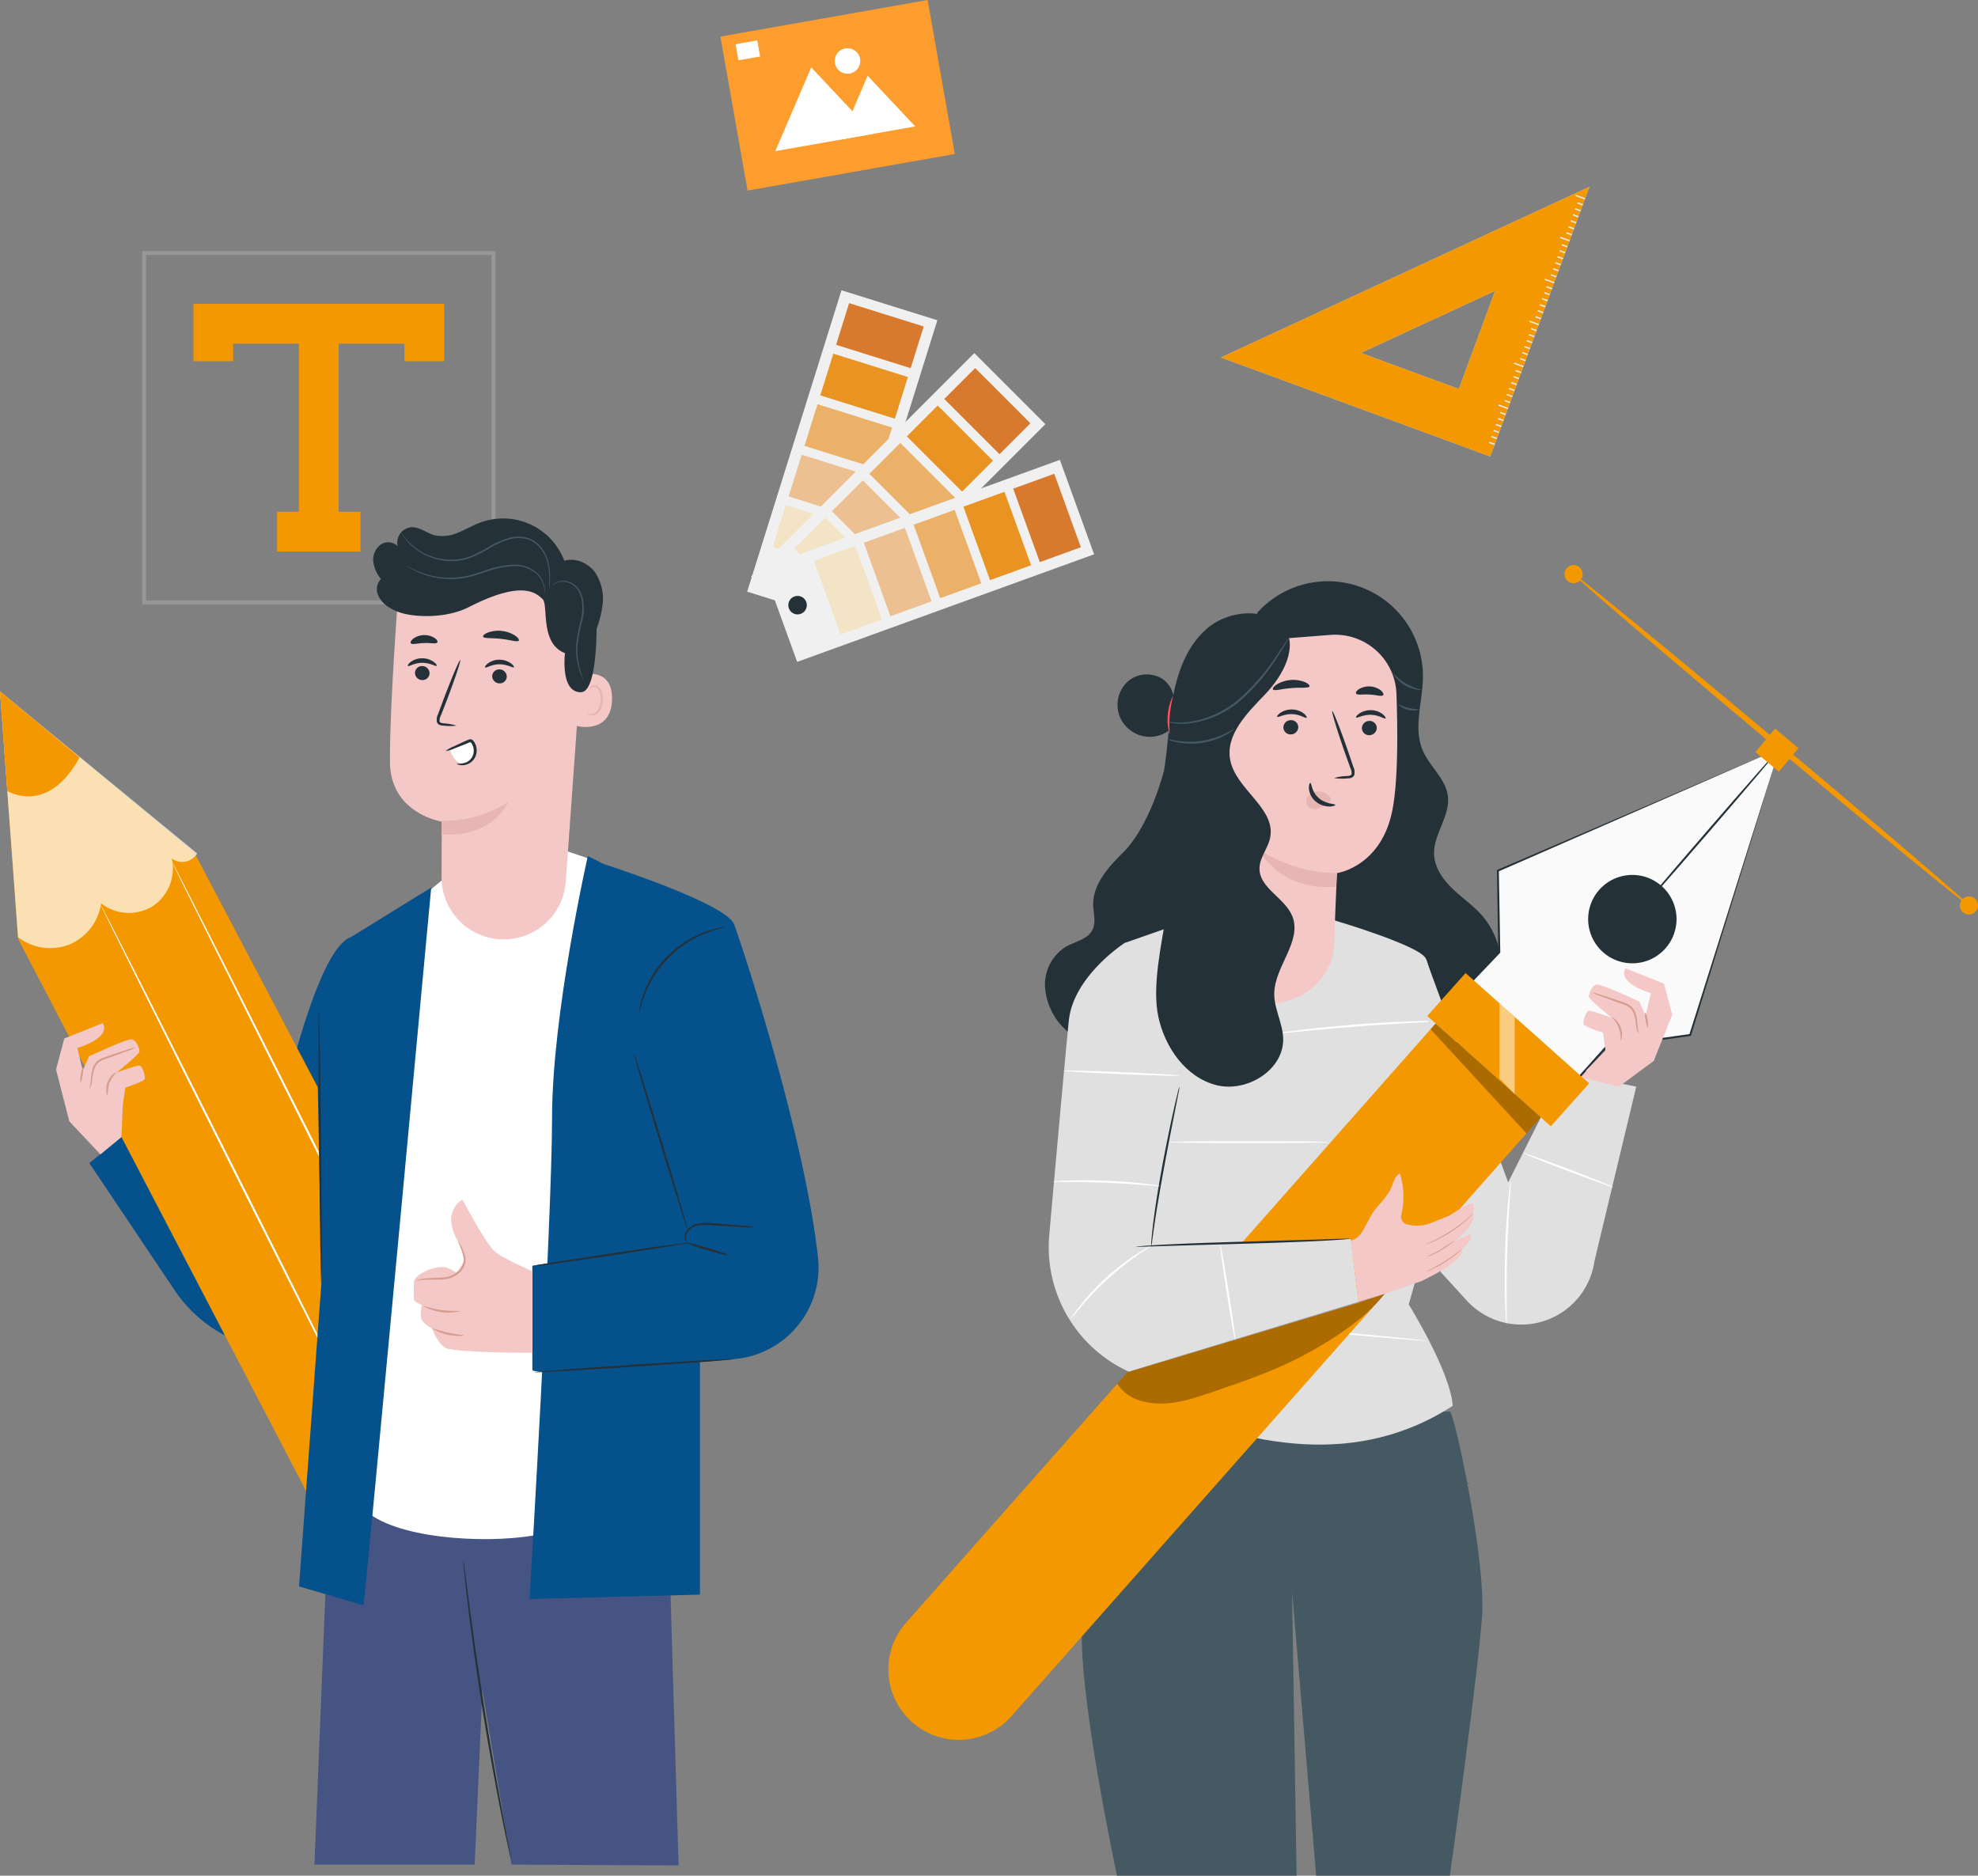 <svg id="Group_10947" data-name="Group 10947" xmlns="http://www.w3.org/2000/svg" xmlns:xlink="http://www.w3.org/1999/xlink" width="497.697" height="471.932" viewBox="0 0 497.697 471.932">
  <rect x="0" y="0" width="497.697" height="471.932" fill="#808080" stroke="none"/>
  <defs>
    <clipPath id="clip-path">
      <rect id="Rectangle_6751" data-name="Rectangle 6751" width="497.697" height="471.932" fill="none"/>
    </clipPath>
    <clipPath id="clip-path-3">
      <rect id="Rectangle_6670" data-name="Rectangle 6670" width="27.697" height="27.654" transform="translate(359.957 257.516)" fill="none"/>
    </clipPath>
    <clipPath id="clip-path-4">
      <rect id="Rectangle_6671" data-name="Rectangle 6671" width="3.843" height="22.859" transform="translate(377.283 252.442)" fill="none"/>
    </clipPath>
    <clipPath id="clip-path-5">
      <rect id="Rectangle_6672" data-name="Rectangle 6672" width="67.29" height="27.608" transform="translate(281.123 325.539)" fill="none"/>
    </clipPath>
    <clipPath id="clip-path-6">
      <rect id="Rectangle_6674" data-name="Rectangle 6674" width="49.617" height="64.6" transform="translate(0 173.961)" fill="none"/>
    </clipPath>
    <clipPath id="clip-path-8">
      <rect id="Rectangle_6722" data-name="Rectangle 6722" width="22.043" height="16.36" transform="translate(198.443 114.419)" fill="none"/>
    </clipPath>
    <clipPath id="clip-path-9">
      <rect id="Rectangle_6724" data-name="Rectangle 6724" width="22.043" height="16.36" transform="translate(194.465 127.134)" fill="none"/>
    </clipPath>
    <clipPath id="clip-path-10">
      <rect id="Rectangle_6732" data-name="Rectangle 6732" width="21.673" height="21.672" transform="translate(209.336 120.868)" fill="none"/>
    </clipPath>
    <clipPath id="clip-path-11">
      <rect id="Rectangle_6734" data-name="Rectangle 6734" width="21.673" height="21.672" transform="translate(199.916 130.29)" fill="none"/>
    </clipPath>
    <clipPath id="clip-path-12">
      <rect id="Rectangle_6742" data-name="Rectangle 6742" width="17.03" height="22.227" transform="translate(217.359 132.818)" fill="none"/>
    </clipPath>
    <clipPath id="clip-path-13">
      <rect id="Rectangle_6744" data-name="Rectangle 6744" width="17.03" height="22.227" transform="translate(204.833 137.356)" fill="none"/>
    </clipPath>
    <clipPath id="clip-path-14">
      <path id="Path_42067" data-name="Path 42067" d="M195.089,38.019l24.72-4.363L204.117,16.962Z" fill="none"/>
    </clipPath>
    <clipPath id="clip-path-15">
      <rect id="Rectangle_6748" data-name="Rectangle 6748" width="24.719" height="21.057" transform="translate(195.089 16.962)" fill="none"/>
    </clipPath>
    <clipPath id="clip-path-17">
      <path id="Path_42071" data-name="Path 42071" d="M212.693,12.2a3.194,3.194,0,1,0,.56-.05,3.15,3.15,0,0,0-.56.05" fill="none"/>
    </clipPath>
    <clipPath id="clip-path-18">
      <rect id="Rectangle_6750" data-name="Rectangle 6750" width="6.403" height="6.402" transform="translate(210.048 12.149)" fill="none"/>
    </clipPath>
  </defs>
  <g id="Group_10946" data-name="Group 10946" clip-path="url(#clip-path)">
    <g id="Group_10913" data-name="Group 10913">
      <g id="Group_10912" data-name="Group 10912" clip-path="url(#clip-path)">
        <path id="Path_41954" data-name="Path 41954" d="M364.812,355.187c1-.213,9.155,37.158,8.091,51.691s-8.091,65.054-8.091,65.054H331.168L325.1,400.439l1.142,71.493h-45.2s-10.476-49.137-8.608-64.016S284.251,353.9,284.251,353.9Z" fill="#445962"/>
        <path id="Path_41955" data-name="Path 41955" d="M328.488,363.793a7.171,7.171,0,0,1,.069,1.4c.013.9,0,2.2-.035,3.808-.072,3.214-.278,7.654-.691,12.545s-.959,9.3-1.428,12.484c-.234,1.591-.441,2.876-.605,3.76a7.322,7.322,0,0,1-.3,1.366,7.2,7.2,0,0,1,.1-1.395c.116-.992.264-2.26.441-3.779.375-3.189.86-7.6,1.274-12.48s.676-9.308.842-12.516c.081-1.526.148-2.8.2-3.8a7.242,7.242,0,0,1,.133-1.393" fill="#445962"/>
        <path id="Path_41956" data-name="Path 41956" d="M334.561,366.815a1.236,1.236,0,0,1,.745-.012,3.073,3.073,0,0,1,1.749,1.053,3.187,3.187,0,0,1,.665,1.289,2.82,2.82,0,0,1-.121,1.678,3.305,3.305,0,0,1-3.021,2.107,3.254,3.254,0,0,1-2.926-2.231,2.845,2.845,0,0,1-.064-1.681,2.933,2.933,0,0,1,.737-1.255,2.755,2.755,0,0,1,1.854-.858c.494-.005.741.128.732.151-.009.045-.268-.015-.713.051a2.729,2.729,0,0,0-1.6.908,2.456,2.456,0,0,0-.49,2.525,2.81,2.81,0,0,0,2.481,1.869,2.863,2.863,0,0,0,2.568-1.764,2.56,2.56,0,0,0-.385-2.559A3.13,3.13,0,0,0,335.256,367a6.675,6.675,0,0,1-.7-.184" fill="#445962"/>
        <path id="Path_41957" data-name="Path 41957" d="M369.819,373.086a2.937,2.937,0,0,1-.881.335,13.706,13.706,0,0,1-2.527.465,15.88,15.88,0,0,1-14.692-6.962,13.649,13.649,0,0,1-1.24-2.251,2.946,2.946,0,0,1-.3-.893c.088-.042.579,1.211,1.84,2.932a16.519,16.519,0,0,0,14.364,6.807c2.13-.114,3.411-.527,3.435-.433" fill="#445962"/>
        <path id="Path_41958" data-name="Path 41958" d="M292.9,193.89c-2.55,9.28-6.408,16.723-10.171,20.455s-7.791,8.1-7.655,13.4c.053,2.08.746,4.288-.162,6.159-1.181,2.432-4.328,2.959-6.685,4.283a11.208,11.208,0,0,0-5.287,10.1,16.241,16.241,0,0,0,4.97,10.609c2.929,2.947,7.566,5.008,11.2,3,2.2-1.212,3.447-3.586,4.554-5.837q8.6-17.489,15.565-35.719" fill="#253138"/>
        <path id="Path_41959" data-name="Path 41959" d="M316.361,154.151A23.911,23.911,0,0,1,358.036,170.4c-.065,6.215-2.5,12.728-.041,18.437,1.738,4.039,5.756,7.089,6.309,11.451.641,5.06-3.686,9.65-3.46,14.746.148,3.326,2.234,6.265,4.634,8.573s5.189,4.211,7.39,6.71c6.116,6.947,6.507,17.92,1.884,25.939S361.2,269.31,352.012,270.4s-18.559-1.445-26.694-5.86c-5.3-2.877-10.278-6.668-13.428-11.81s-4.23-11.8-1.741-17.294" fill="#253138"/>
        <path id="Path_41960" data-name="Path 41960" d="M335.908,231.612s20.744,6.124,22.764,9.409,8.538,41.811,8.538,41.811l-12.742,45.375S365,345.163,365.525,353.731c-23.542,15.188-50.11,10.933-77.91-1.234l-1.972-44.37-2.648-70.877,17.126-5.993Z" fill="#e0e0e0"/>
        <path id="Path_41961" data-name="Path 41961" d="M358.97,337.35a4.163,4.163,0,0,1-.763-.016l-2.18-.148-8.005-.638-26.393-2.3-26.384-2.456-7.992-.8-2.171-.245a4.2,4.2,0,0,1-.754-.121,4.144,4.144,0,0,1,.762.016l2.178.148,8,.638,26.4,2.3,26.384,2.456,7.991.8,2.17.244a4.172,4.172,0,0,1,.753.121" fill="#fff"/>
        <path id="Path_41962" data-name="Path 41962" d="M334.633,287.365c0,.144-9.113.26-20.351.26s-20.354-.116-20.354-.26,9.111-.26,20.354-.26,20.351.116,20.351.26" fill="#fff"/>
        <path id="Path_41963" data-name="Path 41963" d="M362.021,256.921a9.653,9.653,0,0,1-1.616.154l-4.409.252c-3.723.206-8.864.513-14.535.947s-10.8.916-14.511,1.28l-4.4.423a9.825,9.825,0,0,1-1.62.094,9.641,9.641,0,0,1,1.6-.3c1.032-.157,2.528-.359,4.38-.587,3.7-.458,8.833-1,14.513-1.433s10.828-.684,14.558-.8c1.865-.057,3.375-.085,4.419-.087a9.741,9.741,0,0,1,1.622.049" fill="#fff"/>
        <path id="Path_41964" data-name="Path 41964" d="M358.672,241.021l20.808,56.47,13.972-27.823,18.258,3.74L401.2,317.262a18.6,18.6,0,0,1-32.159,9.949l-6.538-7.172Z" fill="#e0e0e0"/>
        <path id="Path_41965" data-name="Path 41965" d="M379.056,333.166a7.441,7.441,0,0,1-.151-1.416c-.064-.913-.129-2.236-.184-3.872-.112-3.271-.157-7.795-.012-12.788s.458-9.508.761-12.767c.151-1.63.292-2.946.411-3.854a7.439,7.439,0,0,1,.233-1.4,7.443,7.443,0,0,1-.031,1.424c-.065,1.011-.147,2.308-.246,3.863-.209,3.262-.46,7.77-.607,12.755s-.158,9.5-.141,12.765c.008,1.559.014,2.859.019,3.872a7.409,7.409,0,0,1-.052,1.423" fill="#fff"/>
        <path id="Path_41966" data-name="Path 41966" d="M405.956,298.709c-.051.134-5.168-1.685-11.428-4.062s-11.3-4.416-11.244-4.55,5.167,1.684,11.429,4.063,11.294,4.415,11.243,4.549" fill="#fff"/>
        <path id="Path_41967" data-name="Path 41967" d="M416.1,266.951l-8.758,6.457-9.727-2.387,2.333-2.586Z" fill="#f3c8c7"/>
        <path id="Path_41968" data-name="Path 41968" d="M447.769,188.358l-70.877,30.708.346,20.539-8.02,8.4,27.079,24.2,7.909-8.849,21.073-2.95Z" fill="#fafafa"/>
        <path id="Path_41969" data-name="Path 41969" d="M447.769,188.358c-.622,2.015-9.172,29.712-22.263,72.124l-.045.144-.15.021-21.07,2.965.153-.082-7.9,8.851-.172.193-.192-.172L382.3,260.049,369.046,248.2l-.2-.178.185-.193,8.023-8.4-.07.179c-.115-7.108-.226-13.968-.332-20.539l0-.161.147-.063,70.972-30.488-70.781,30.927.144-.224c.115,6.572.235,13.432.359,20.539l0,.1-.072.076-8.016,8.4-.015-.37,13.258,11.847,13.82,12.357-.363.02,7.912-8.845.062-.069.092-.013,21.074-2.935-.193.164c13.359-42.329,22.083-69.972,22.717-71.982" fill="#253138"/>
        <path id="Path_41970" data-name="Path 41970" d="M419.012,238.666a11.118,11.118,0,1,1-.88-15.7,11.119,11.119,0,0,1,.88,15.7" fill="#253138"/>
        <path id="Path_41971" data-name="Path 41971" d="M447.769,188.358c.109.094-8.1,9.774-18.325,21.619s-18.613,21.374-18.721,21.28,8.094-9.772,18.327-21.621,18.61-21.372,18.719-21.278" fill="#253138"/>
        <path id="Path_41972" data-name="Path 41972" d="M229.436,433.252h0a17.722,17.722,0,0,1-1.469-24.949L361.228,257.516l26.426,23.621L254.525,431.775a17.722,17.722,0,0,1-25.089,1.477" fill="#f39800"/>
        <rect id="Rectangle_6668" data-name="Rectangle 6668" width="14.482" height="41.682" transform="matrix(0.666, -0.746, 0.746, 0.666, 359.116, 255.629)" fill="#f39800"/>
        <rect id="Rectangle_6669" data-name="Rectangle 6669" width="7.716" height="7.716" transform="matrix(0.642, -0.766, 0.766, 0.642, 441.677, 189.217)" fill="#f39800"/>
        <path id="Path_41973" data-name="Path 41973" d="M496.035,228.348c-.255.3-22.871-18.228-50.507-41.388s-49.843-42.19-49.588-42.494,22.866,18.224,50.512,41.392,49.838,42.186,49.583,42.49" fill="#f39800"/>
        <path id="Path_41974" data-name="Path 41974" d="M497.162,229.292a2.286,2.286,0,1,1-.284-3.221,2.286,2.286,0,0,1,.284,3.221" fill="#f39800"/>
        <path id="Path_41975" data-name="Path 41975" d="M397.693,145.934a2.286,2.286,0,1,1-.284-3.221,2.286,2.286,0,0,1,.284,3.221" fill="#f39800"/>
        <g id="Group_10902" data-name="Group 10902" opacity="0.3">
          <g id="Group_10901" data-name="Group 10901">
            <g id="Group_10900" data-name="Group 10900" clip-path="url(#clip-path-3)">
              <path id="Path_41976" data-name="Path 41976" d="M361.228,257.516l26.426,23.62-3.564,4.034-24.133-26.216Z"/>
            </g>
          </g>
        </g>
        <g id="Group_10905" data-name="Group 10905" opacity="0.5">
          <g id="Group_10904" data-name="Group 10904">
            <g id="Group_10903" data-name="Group 10903" clip-path="url(#clip-path-4)">
              <path id="Path_41977" data-name="Path 41977" d="M377.283,252.443v18.9l3.843,3.958V255.878Z" fill="#fff"/>
            </g>
          </g>
        </g>
        <path id="Path_41978" data-name="Path 41978" d="M408.991,243.626l9.7,3.875,2.079,7.815L416.1,266.951l-17.141,2.493,5.021-5.13-.646-4.467s-4.781-1.5-4.9-2.231.594-3.186,1.327-3.3,5.749,1.749,5.749,1.749-5.937-4.7-5.771-5.454.8-2.685,1.988-2.9,10.764,4.3,10.764,4.3l1.555,3.546,1.357-5.671s-8.512-2.386-6.409-6.257" fill="#f3c8c7"/>
        <path id="Path_41979" data-name="Path 41979" d="M407.771,261.951c.057.016.239-.338.329-.967a5.269,5.269,0,0,0-1.664-4.5c-.479-.42-.846-.571-.879-.521a7.433,7.433,0,0,1,2.214,5.984" fill="#d69d8e"/>
        <path id="Path_41980" data-name="Path 41980" d="M412.381,260.257a21.234,21.234,0,0,1-.384-2.542,11.107,11.107,0,0,0-.488-2.814,4.157,4.157,0,0,0-.894-1.5,4.423,4.423,0,0,0-1.584-1c-2.32-.841-4.408-1.522-5.937-2.016a13.387,13.387,0,0,0-2.505-.69,13.27,13.27,0,0,0,2.388,1.024c1.489.576,3.591,1.322,5.866,2.147a4.048,4.048,0,0,1,1.421.874,3.8,3.8,0,0,1,.812,1.32,12.236,12.236,0,0,1,.569,2.7,5.185,5.185,0,0,0,.736,2.5" fill="#d69d8e"/>
        <path id="Path_41981" data-name="Path 41981" d="M414.606,258.5c.136-.023.109-.879-.062-1.912s-.419-1.854-.556-1.831-.109.878.062,1.912.42,1.853.556,1.831" fill="#d69d8e"/>
        <path id="Path_41982" data-name="Path 41982" d="M341.839,327.8s15.555-5.341,15.92-5.514,10.984-5.118,10.08-7.965c0,0,3.029-2.392,2.094-3.735l-4.259,1.791s6.039-3.908,4.968-7.42c0,0,.627-1.191-.02-1.927s-3.763,1.487-6.078,2.884l-4.481,1.8a9.365,9.365,0,0,1-6.145.3,1.933,1.933,0,0,1-1.346-2.279,19.6,19.6,0,0,0-.327-10.49s-1.1.391-1.866,2.786c-.979,3.076-4.053,5.443-5.178,7.466-.645,1.16-1.669,3.008-2.426,4.375a4.755,4.755,0,0,1-2.936,2.29l1.066,8.105Z" fill="#f3c8c7"/>
        <path id="Path_41983" data-name="Path 41983" d="M358.7,313.126a2.342,2.342,0,0,0,.538-.167c.341-.122.827-.319,1.419-.581a32.686,32.686,0,0,0,8.46-5.495c.481-.434.858-.8,1.108-1.06a2.312,2.312,0,0,0,.371-.424,2.4,2.4,0,0,0-.44.351c-.27.239-.665.581-1.158.995a40.2,40.2,0,0,1-8.418,5.468c-.579.282-1.052.5-1.38.653a2.415,2.415,0,0,0-.5.26" fill="#d69d8e"/>
        <path id="Path_41984" data-name="Path 41984" d="M358.97,316.224a4.56,4.56,0,0,0,1.145-.377,19.332,19.332,0,0,0,2.592-1.318,25.724,25.724,0,0,0,2.4-1.641,5.072,5.072,0,0,0,.911-.788c-.05-.067-1.515,1.04-3.441,2.209-.964.58-1.868,1.051-2.533,1.372a7.2,7.2,0,0,0-1.071.543" fill="#d69d8e"/>
        <path id="Path_41985" data-name="Path 41985" d="M358.835,319.946a7.608,7.608,0,0,0,1.462-.561,27.41,27.41,0,0,0,3.323-1.8,30.948,30.948,0,0,0,3.061-2.216,8.124,8.124,0,0,0,1.157-1.053,11.158,11.158,0,0,0-1.27.91c-.771.575-1.847,1.356-3.086,2.141s-2.407,1.415-3.264,1.851a12.344,12.344,0,0,0-1.383.725" fill="#d69d8e"/>
        <path id="Path_41986" data-name="Path 41986" d="M341.839,327.8l-57.721,17.362a34.46,34.46,0,0,1-20.106-34.442c1.813-20.4,4.221-47.233,4.929-53.969,1.18-11.231,14.053-19.5,14.053-19.5,17.71,1.152,13.78,36.159,13.78,36.159l-7.122,40.27,50.187-2.011Z" fill="#e0e0e0"/>
        <path id="Path_41987" data-name="Path 41987" d="M289.653,313.678a9.54,9.54,0,0,1,.069-1.609c.067-1.036.235-2.526.447-4.367.455-3.678,1.236-8.738,2.268-14.295s2.077-10.568,2.89-14.181c.4-1.807.749-3.265,1-4.27a9.142,9.142,0,0,1,.446-1.548,9.828,9.828,0,0,1-.248,1.592c-.216,1.105-.5,2.554-.84,4.3-.72,3.631-1.711,8.647-2.737,14.2s-1.869,10.592-2.416,14.25c-.248,1.763-.453,3.223-.61,4.338a9.616,9.616,0,0,1-.271,1.588" fill="#253138"/>
        <path id="Path_41988" data-name="Path 41988" d="M339.84,311.667a2.178,2.178,0,0,1-.545.082l-1.568.135c-1.363.1-3.337.229-5.777.35-4.88.252-11.626.487-19.076.7l-19.08.546-5.781.185-1.573.037a2.211,2.211,0,0,1-.55-.023,2.162,2.162,0,0,1,.544-.082l1.568-.134c1.363-.1,3.337-.229,5.777-.35,4.88-.252,11.627-.487,19.08-.7l19.076-.546,5.781-.185,1.573-.036a2.2,2.2,0,0,1,.551.022" fill="#253138"/>
        <path id="Path_41989" data-name="Path 41989" d="M291.838,298.411a4.2,4.2,0,0,1-1.062-.018l-2.876-.214c-2.426-.186-5.778-.419-9.486-.576s-7.069-.2-9.5-.22l-2.883-.027a4.2,4.2,0,0,1-1.06-.071,4.182,4.182,0,0,1,1.055-.132c.68-.052,1.665-.1,2.884-.138,2.437-.077,5.808-.087,9.528.068s7.077.449,9.5.729c1.212.14,2.19.271,2.863.38a4.155,4.155,0,0,1,1.04.219" fill="#fff"/>
        <path id="Path_41990" data-name="Path 41990" d="M296.775,270.623c-.006.144-6.546-.014-14.6-.351s-14.591-.728-14.585-.872,6.545.014,14.606.351,14.589.728,14.583.872" fill="#fff"/>
        <path id="Path_41991" data-name="Path 41991" d="M269.417,331.86a4.276,4.276,0,0,1,.557-.924c.382-.579.974-1.389,1.738-2.366a59.458,59.458,0,0,1,14.263-13.012c1.042-.671,1.9-1.186,2.514-1.514a4.332,4.332,0,0,1,.971-.47c.043.072-1.258.877-3.279,2.29A73.085,73.085,0,0,0,272,328.8c-1.592,1.884-2.512,3.106-2.58,3.057" fill="#fff"/>
        <path id="Path_41992" data-name="Path 41992" d="M310.834,337.35c-.142.022-1.115-5.4-2.172-12.1s-1.8-12.164-1.658-12.186,1.114,5.4,2.172,12.105,1.8,12.163,1.658,12.185" fill="#fff"/>
        <g id="Group_10908" data-name="Group 10908" opacity="0.3">
          <g id="Group_10907" data-name="Group 10907">
            <g id="Group_10906" data-name="Group 10906" clip-path="url(#clip-path-5)">
              <path id="Path_41993" data-name="Path 41993" d="M283.769,345.162l64.644-19.624c-4.846,6.375-14.282,12.322-21.4,15.991s-14.732,6.26-22.313,8.837c-4.121,1.4-8.339,2.818-12.692,2.78s-8.6-1.287-10.885-4.99Z"/>
            </g>
          </g>
        </g>
        <path id="Path_41994" data-name="Path 41994" d="M294.914,178.985a6.838,6.838,0,0,0-2.382-8.133,7.363,7.363,0,0,0-8.565.439,7.984,7.984,0,0,0-2.453,8.317,8.146,8.146,0,0,0,15.848-1.144" fill="#253138"/>
        <path id="Path_41995" data-name="Path 41995" d="M304.574,162.1l-.037,4.724-1,70.711c-.117,8.209,6.849,14.847,15.64,14.9,8.878.058,16.275-6.611,16.528-14.9.267-8.7.708-17.858.708-17.858s11.262-1.552,13.988-16.115c1.356-7.242,1.319-19.179.974-28.946a15.451,15.451,0,0,0-16.64-14.869Z" fill="#f3c8c7"/>
        <path id="Path_41996" data-name="Path 41996" d="M346.421,183.134a1.877,1.877,0,0,1-1.861,1.843,1.8,1.8,0,0,1-1.887-1.745,1.877,1.877,0,0,1,1.859-1.844,1.8,1.8,0,0,1,1.889,1.746" fill="#253138"/>
        <path id="Path_41997" data-name="Path 41997" d="M348.616,180.755c-.239.238-1.632-.853-3.651-.9-2.015-.079-3.525.918-3.737.665-.105-.112.144-.547.8-1a5.152,5.152,0,0,1,3-.835,4.939,4.939,0,0,1,2.9,1.024c.607.493.806.941.688,1.048" fill="#253138"/>
        <path id="Path_41998" data-name="Path 41998" d="M326.666,182.94a1.877,1.877,0,0,1-1.861,1.843,1.8,1.8,0,0,1-1.887-1.745,1.878,1.878,0,0,1,1.859-1.844,1.8,1.8,0,0,1,1.889,1.746" fill="#253138"/>
        <path id="Path_41999" data-name="Path 41999" d="M328.763,180.584c-.24.238-1.634-.852-3.651-.9-2.015-.079-3.526.918-3.738.665-.1-.112.143-.547.8-1a5.141,5.141,0,0,1,3-.835,4.942,4.942,0,0,1,2.9,1.024c.606.493.8.942.688,1.048" fill="#253138"/>
        <path id="Path_42000" data-name="Path 42000" d="M335.676,195.756a13.387,13.387,0,0,1,3.3-.5c.517-.039,1.008-.128,1.1-.477a2.619,2.619,0,0,0-.3-1.538q-.675-1.892-1.416-3.967c-1.963-5.647-3.368-10.284-3.14-10.361s2,4.437,3.967,10.084q.707,2.088,1.351,3.989a2.986,2.986,0,0,1,.212,2.03,1.3,1.3,0,0,1-.869.731,3.512,3.512,0,0,1-.878.1,13.124,13.124,0,0,1-3.324-.087" fill="#253138"/>
        <path id="Path_42001" data-name="Path 42001" d="M336.412,219.682a37.224,37.224,0,0,1-19.445-5.766s4.475,10.179,19.152,9.214Z" fill="#e7b5b4"/>
        <path id="Path_42002" data-name="Path 42002" d="M334.688,200.6a3.64,3.64,0,0,0-3.224-1.441,3.322,3.322,0,0,0-2.327,1.167,2.105,2.105,0,0,0-.226,2.4,2.442,2.442,0,0,0,2.628.742A7.659,7.659,0,0,0,334.161,202a2.235,2.235,0,0,0,.594-.581.676.676,0,0,0,.017-.751" fill="#e7b5b4"/>
        <path id="Path_42003" data-name="Path 42003" d="M329.7,196.989c.329-.01.273,2.181,2.105,3.788s4.172,1.43,4.18,1.737c.027.138-.531.411-1.518.411a5.462,5.462,0,0,1-3.493-1.326,4.75,4.75,0,0,1-1.624-3.173c-.059-.918.2-1.454.35-1.437" fill="#253138"/>
        <path id="Path_42004" data-name="Path 42004" d="M329.5,172.688c-.214.543-2.223.227-4.6.448-2.38.172-4.309.813-4.61.312-.134-.24.213-.747,1-1.257a8.034,8.034,0,0,1,7.016-.579c.86.374,1.285.818,1.193,1.076" fill="#253138"/>
        <path id="Path_42005" data-name="Path 42005" d="M348.035,174.892c-.368.448-1.745-.066-3.417-.134-1.669-.127-3.1.223-3.41-.266-.136-.237.1-.69.731-1.106a4.952,4.952,0,0,1,5.5.321c.578.488.759.966.6,1.185" fill="#253138"/>
        <path id="Path_42006" data-name="Path 42006" d="M322.968,157.472c3.907,5.2-.161,12.555-4.663,17.246s-9.991,10.139-8.762,16.524c1.425,7.4,11.55,12.145,10.046,19.532-.549,2.7-2.676,4.995-2.685,7.748-.018,4.966,6.409,7.38,8.259,11.989,2.535,6.317-4.436,12.617-4.542,19.423-.06,3.865,2.129,7.47,2.246,11.333.239,7.915-9.122,13.708-16.8,11.762s-12.934-9.438-14.606-17.178.863-18.621,2.1-26.442l-13.3,3.084c-2.477-2.361.91-4.874,1.468-8.25,1.4-8.464,6.963-15.632,9.611-23.792,2.315-7.133,2.33-14.773,3.342-22.2s3.315-15.174,8.989-20.077,15.5-5.505,20.088.425" fill="#253138"/>
        <path id="Path_42007" data-name="Path 42007" d="M293.146,181.5a23.4,23.4,0,0,0,5.861.174,24.953,24.953,0,0,0,12.722-5.759,53.445,53.445,0,0,0,9.294-10.71l2.441-3.575a9.237,9.237,0,0,1,.94-1.284,9.193,9.193,0,0,1-.769,1.393c-.526.878-1.3,2.14-2.307,3.672a49.389,49.389,0,0,1-9.267,10.9,24.394,24.394,0,0,1-13.015,5.724,16.335,16.335,0,0,1-4.353-.149,10.1,10.1,0,0,1-1.156-.258,1.245,1.245,0,0,1-.391-.133" fill="#445962"/>
        <path id="Path_42008" data-name="Path 42008" d="M310.484,183.458a7.977,7.977,0,0,1-2.135,1.49,18.139,18.139,0,0,1-12.259,1.794,8,8,0,0,1-2.472-.816c.027-.085.974.21,2.538.453a20.545,20.545,0,0,0,12.026-1.759c1.429-.682,2.251-1.235,2.3-1.162" fill="#445962"/>
        <path id="Path_42009" data-name="Path 42009" d="M358.026,173.626A8.741,8.741,0,0,1,350.217,169a14.1,14.1,0,0,0,7.809,4.629" fill="#445962"/>
        <path id="Path_42010" data-name="Path 42010" d="M357.089,178.552a5.221,5.221,0,0,1-5.221-1.3c.089-.126,1.125.524,2.556.871,1.426.366,2.646.279,2.665.432" fill="#445962"/>
        <path id="Path_42011" data-name="Path 42011" d="M294.247,184.682a14,14,0,0,1,.845-9.549c.15.051-.524,2.111-.746,4.746-.244,2.632.057,4.78-.1,4.8" fill="#ff4f5b"/>
        <line id="Line_1604" data-name="Line 1604" y1="52.297" transform="translate(80.215 81.465)" fill="none" stroke="#f39800" stroke-miterlimit="10" stroke-width="10"/>
        <path id="Path_42012" data-name="Path 42012" d="M106.764,90.889V81.465h-53.1v9.424" fill="none" stroke="#f39800" stroke-miterlimit="10" stroke-width="10"/>
        <line id="Line_1605" data-name="Line 1605" x2="20.979" transform="translate(69.726 133.762)" fill="none" stroke="#f39800" stroke-miterlimit="10" stroke-width="10"/>
        <rect id="Rectangle_6673" data-name="Rectangle 6673" width="87.898" height="87.898" transform="translate(36.266 63.665)" fill="none" stroke="#979797" stroke-miterlimit="10" stroke-width="1"/>
        <path id="Path_42013" data-name="Path 42013" d="M167.76,365.52c0,5.142,2.981,103.841,2.981,103.841l-42.027-.211-7.346-43.868-1.933,43.868H79.121L83.5,360.813Z" fill="#455482"/>
        <path id="Path_42014" data-name="Path 42014" d="M43.945,324.648,22.48,292.643,38.4,279.71l26.924,24.971s11.592-64.976,23.006-68.916l-.889,100.8a34.5,34.5,0,0,1-43.5-11.92" fill="#04518b"/>
        <path id="Path_42015" data-name="Path 42015" d="M0,173.961l4.565,62.3L79.343,379.6l43.228-25.039L48.879,214.473Z" fill="#f39800"/>
        <g id="Group_10911" data-name="Group 10911" opacity="0.7">
          <g id="Group_10910" data-name="Group 10910">
            <g id="Group_10909" data-name="Group 10909" clip-path="url(#clip-path-6)">
              <path id="Path_42016" data-name="Path 42016" d="M49.617,214.74a4.4,4.4,0,0,1-6.394,1.255,11.419,11.419,0,0,1-4.831,12.03,11.42,11.42,0,0,1-12.944-.729,13.233,13.233,0,0,1-7.98,10.346,13.234,13.234,0,0,1-12.934-1.851L0,173.96Z" fill="#fff"/>
            </g>
          </g>
        </g>
        <path id="Path_42017" data-name="Path 42017" d="M1.836,199.014s10.133,6.362,18.19-8.455L0,173.961Z" fill="#f39800"/>
        <path id="Path_42018" data-name="Path 42018" d="M95.82,367.89c-.129.065-16.026-31.31-35.5-70.067-19.485-38.772-35.171-70.244-35.043-70.309s16.023,31.3,35.508,70.075,35.167,70.237,35.039,70.3" fill="#fff"/>
        <path id="Path_42019" data-name="Path 42019" d="M113.793,357.134c-.129.065-16.026-31.31-35.5-70.068s-35.171-70.243-35.043-70.308,16.023,31.3,35.508,70.075c19.478,38.757,35.167,70.236,35.039,70.3" fill="#fff"/>
        <path id="Path_42020" data-name="Path 42020" d="M25.876,257.417l-9.7,3.875L14.1,269.107l3.341,13.036,7.834,8.311,5.285-4.37.332-7.979.646-4.467s4.782-1.5,4.9-2.231-.594-3.186-1.327-3.3-5.749,1.749-5.749,1.749,5.937-4.7,5.771-5.454-.8-2.685-1.988-2.9-10.764,4.3-10.764,4.3l-1.555,3.546-1.357-5.671s8.512-2.387,6.409-6.257" fill="#f3c8c7"/>
        <path id="Path_42021" data-name="Path 42021" d="M27.1,275.741c-.057.017-.239-.337-.329-.967a5.266,5.266,0,0,1,1.664-4.495c.479-.42.846-.571.879-.521a10.881,10.881,0,0,0-1.782,2.742,10.835,10.835,0,0,0-.432,3.241" fill="#d69d8e"/>
        <path id="Path_42022" data-name="Path 42022" d="M22.486,274.048a21.247,21.247,0,0,0,.384-2.542,11.106,11.106,0,0,1,.488-2.814,4.157,4.157,0,0,1,.894-1.5,4.423,4.423,0,0,1,1.584-1c2.32-.841,4.408-1.522,5.937-2.016a13.387,13.387,0,0,1,2.5-.69,13.266,13.266,0,0,1-2.388,1.024c-1.489.576-3.591,1.322-5.866,2.147a4.048,4.048,0,0,0-1.421.874,3.8,3.8,0,0,0-.812,1.32,12.237,12.237,0,0,0-.569,2.7,5.185,5.185,0,0,1-.736,2.5" fill="#d69d8e"/>
        <path id="Path_42023" data-name="Path 42023" d="M20.261,272.3c-.136-.023-.109-.879.062-1.912s.419-1.854.556-1.831.109.878-.062,1.912-.42,1.853-.556,1.831" fill="#d69d8e"/>
        <path id="Path_42024" data-name="Path 42024" d="M151.4,217.136l-8.5-2.891-31.779,7.295-2.815,2.332L91.479,379.6c7.224,7.449,30,8.927,42.931,6.722Z" fill="#fff"/>
        <path id="Path_42025" data-name="Path 42025" d="M151.995,217.431l-4.089-2.045s-9,39.644-9,65.827-5.657,121.109-5.657,121.109l42.87-1.1V296.356Z" fill="#04518b"/>
        <path id="Path_42026" data-name="Path 42026" d="M91.479,403.91l-16.242-4.756L80.9,322.407l-1.075-55.634,8.506-31.008L108.5,223.308S92.589,394.664,91.479,403.91" fill="#04518b"/>
        <path id="Path_42027" data-name="Path 42027" d="M125.359,236.3h0a15.65,15.65,0,0,1-14.26-15.647l.052-13.926s-12.865-2-13.024-14.863,2.071-42.4,2.071-42.4a44.7,44.7,0,0,1,44.919,5.646l1.906,1.468-4.664,65.248a15.65,15.65,0,0,1-17,14.472" fill="#f3c8c7"/>
        <path id="Path_42028" data-name="Path 42028" d="M111.13,206.538a29.913,29.913,0,0,0,16.769-4.766s-3.964,9.257-16.8,8.1Z" fill="#e7b5b4"/>
        <path id="Path_42029" data-name="Path 42029" d="M145.439,169.9c.219-.1,8.838-2.614,8.557,6.18s-9.052,6.7-9.059,6.445.5-12.625.5-12.625" fill="#f3c8c7"/>
        <path id="Path_42030" data-name="Path 42030" d="M147.729,179.278c.04-.027.15.112.4.239a1.53,1.53,0,0,0,1.144.06c.94-.311,1.77-1.761,1.863-3.345a5.069,5.069,0,0,0-.359-2.207,1.768,1.768,0,0,0-1.115-1.212.779.779,0,0,0-.917.391c-.126.242-.076.419-.123.432-.025.022-.184-.153-.1-.514a.981.981,0,0,1,.363-.54,1.157,1.157,0,0,1,.855-.2A2.152,2.152,0,0,1,151.3,173.8a5.2,5.2,0,0,1,.453,2.468c-.113,1.77-1.073,3.4-2.356,3.726a1.641,1.641,0,0,1-1.394-.277c-.265-.226-.305-.424-.274-.439" fill="#e7b5b4"/>
        <path id="Path_42031" data-name="Path 42031" d="M104.415,169.253a1.837,1.837,0,0,0,1.771,1.853,1.758,1.758,0,0,0,1.894-1.656,1.839,1.839,0,0,0-1.77-1.855,1.759,1.759,0,0,0-1.895,1.658" fill="#253138"/>
        <path id="Path_42032" data-name="Path 42032" d="M102.632,167.557c.228.239,1.619-.79,3.6-.785,1.975-.023,3.425.994,3.64.752.105-.108-.127-.54-.759-1a5.038,5.038,0,0,0-2.913-.9,4.84,4.84,0,0,0-2.862.924c-.608.466-.814.9-.7,1.007" fill="#253138"/>
        <path id="Path_42033" data-name="Path 42033" d="M123.846,170.086a1.837,1.837,0,0,0,1.771,1.853,1.757,1.757,0,0,0,1.894-1.656,1.837,1.837,0,0,0-1.77-1.854,1.757,1.757,0,0,0-1.895,1.657" fill="#253138"/>
        <path id="Path_42034" data-name="Path 42034" d="M122.062,167.925c.228.24,1.622-.79,3.6-.785,1.974-.023,3.425.994,3.639.752.1-.107-.124-.54-.758-1a5.041,5.041,0,0,0-2.914-.9,4.843,4.843,0,0,0-2.862.924c-.606.467-.813.9-.7,1.007" fill="#253138"/>
        <path id="Path_42035" data-name="Path 42035" d="M114.888,182.584a13.136,13.136,0,0,0-3.211-.579c-.5-.052-.982-.153-1.067-.5a2.565,2.565,0,0,1,.337-1.5q.712-1.833,1.493-3.844c2.073-5.472,3.573-9.972,3.352-10.053s-2.081,4.288-4.154,9.76c-.5,1.35-.976,2.636-1.43,3.867a2.922,2.922,0,0,0-.261,1.98,1.264,1.264,0,0,0,.83.738,3.459,3.459,0,0,0,.857.12,12.915,12.915,0,0,0,3.254,0" fill="#253138"/>
        <path id="Path_42036" data-name="Path 42036" d="M121.552,160.179c.195.537,2.169.283,4.488.562,2.324.233,4.194.912,4.5.43.137-.23-.189-.736-.945-1.256a7.856,7.856,0,0,0-6.849-.756c-.851.343-1.28.765-1.2,1.02" fill="#253138"/>
        <path id="Path_42037" data-name="Path 42037" d="M103.359,161.836c.348.449,1.709-.017,3.347-.039,1.636-.079,3.024.3,3.343-.168.14-.228-.078-.678-.684-1.1a4.85,4.85,0,0,0-5.391.167c-.578.461-.768.924-.615,1.143" fill="#253138"/>
        <path id="Path_42038" data-name="Path 42038" d="M93.932,141.341a4.747,4.747,0,0,1,1.753-4.242,3.368,3.368,0,0,1,4.364.327,3.93,3.93,0,0,1,3.379-4.767c2.1-.133,3.887,1.452,5.914,2.008a9.547,9.547,0,0,0,6.006-.694c1.9-.767,3.682-1.825,5.609-2.529a16.45,16.45,0,0,1,21.038,9.659c2.813-.879,6.009.549,7.744,2.931a11.983,11.983,0,0,1,1.834,8.44,26.832,26.832,0,0,1-1.47,5.772c0,.165.016.327.013.494-.133,7.073-.933,15.378-3.95,15.424-5.259.081-4.006-9.828-4.006-9.828-6.455-2.494-4.05-12.165-5.664-13.632s-4.99-4.876-18.5,2.032c-5.247,2.681-12.224,2.6-16.033,1.733-.112-.024-.225-.041-.336-.068-.024-.006-.055-.01-.079-.016-.041-.011-.071-.033-.111-.045a12.153,12.153,0,0,1-3.466-1.47,6.848,6.848,0,0,1-2.856-3.176,3.75,3.75,0,0,1,.737-4.026,8.249,8.249,0,0,1-1.916-4.327" fill="#253138"/>
        <path id="Path_42039" data-name="Path 42039" d="M113.211,188.665a8.856,8.856,0,0,0,1.146,2.247,2.984,2.984,0,0,0,2.122,1.231,2.676,2.676,0,0,0,2.265-1.235,4.28,4.28,0,0,0,.631-2.576c-.036-.812-.408-1.781-1.215-1.877a2.03,2.03,0,0,0-.98.217l-4.243,1.721" fill="#fff"/>
        <path id="Path_42040" data-name="Path 42040" d="M114.9,192.155a6.142,6.142,0,0,0,2.263-.28,3.233,3.233,0,0,0,1.711-1.554,3.4,3.4,0,0,0,.055-2.775,3,3,0,0,0-.37-.634c-.168-.177-.137-.169-.32-.142-.173.047-.452.178-.68.267l-.7.284c-.909.367-1.731.688-2.425.948a7.686,7.686,0,0,1-2.31.7,7.712,7.712,0,0,1,2.1-1.188c.668-.323,1.468-.7,2.361-1.1l.687-.307a7.845,7.845,0,0,1,.775-.32,1,1,0,0,1,.63.018,1.17,1.17,0,0,1,.467.37,3.635,3.635,0,0,1,.477.8,3.977,3.977,0,0,1-.129,3.394,3.627,3.627,0,0,1-2.154,1.741,3.417,3.417,0,0,1-1.838.072c-.422-.111-.619-.255-.6-.3" fill="#253138"/>
        <path id="Path_42041" data-name="Path 42041" d="M136.921,149.506a7.773,7.773,0,0,0,.007-1.556,6.076,6.076,0,0,0-2.011-3.613,8.184,8.184,0,0,0-5.791-1.913,25.223,25.223,0,0,0-7.524,1.683,40.541,40.541,0,0,1-3.895,1.13,20.159,20.159,0,0,1-3.761.457,20.422,20.422,0,0,1-6.337-.833,19.607,19.607,0,0,1-3.966-1.682c-.445-.246-.775-.463-1-.615a1.755,1.755,0,0,1-.327-.244c.021-.034.491.275,1.393.73a21.9,21.9,0,0,0,3.971,1.554,20.852,20.852,0,0,0,6.251.742,20.3,20.3,0,0,0,3.691-.471c1.263-.284,2.545-.7,3.857-1.128a24.941,24.941,0,0,1,7.639-1.672,8.387,8.387,0,0,1,5.977,2.065,6.083,6.083,0,0,1,1.975,3.793,3.546,3.546,0,0,1-.153,1.573" fill="#445962"/>
        <path id="Path_42042" data-name="Path 42042" d="M146.923,171.243c-.012.006-.07-.087-.169-.271s-.238-.458-.4-.819a16.526,16.526,0,0,1-1.025-3.2,17.622,17.622,0,0,1-.331-4.972,44.008,44.008,0,0,1,1.148-5.975,11.712,11.712,0,0,0,.011-5.912,5.982,5.982,0,0,0-1.232-2.24,4.493,4.493,0,0,0-1.848-1.212,4.221,4.221,0,0,0-3.175.081,5.919,5.919,0,0,0-.987.692,2.457,2.457,0,0,1,.92-.824,4.272,4.272,0,0,1,3.328-.2,4.725,4.725,0,0,1,1.994,1.254,6.225,6.225,0,0,1,1.333,2.347,11.837,11.837,0,0,1,.027,6.093,47.239,47.239,0,0,0-1.171,5.928,18.171,18.171,0,0,0,.246,4.891,19.284,19.284,0,0,0,.9,3.194,11.923,11.923,0,0,1,.433,1.146" fill="#445962"/>
        <path id="Path_42043" data-name="Path 42043" d="M138.157,148.467a2.738,2.738,0,0,1,.005-.516c.014-.375.033-.865.055-1.475a17.069,17.069,0,0,0-.594-5.342,9.437,9.437,0,0,0-1.718-3.245,6.646,6.646,0,0,0-3.449-2.279,8.713,8.713,0,0,0-4.6.189,21.3,21.3,0,0,0-4.6,2.086,38.1,38.1,0,0,1-4.564,2.349,13.959,13.959,0,0,1-4.7.944,14.84,14.84,0,0,1-4.308-.529,16.633,16.633,0,0,1-3.5-1.44,14.277,14.277,0,0,1-4.138-3.532,8.964,8.964,0,0,1-.839-1.223,2.652,2.652,0,0,1-.249-.452,2.628,2.628,0,0,1,.313.411,11.244,11.244,0,0,0,.889,1.171,14.816,14.816,0,0,0,4.154,3.391,16.73,16.73,0,0,0,3.446,1.371,14.711,14.711,0,0,0,4.217.483,13.739,13.739,0,0,0,4.577-.94,38.514,38.514,0,0,0,4.515-2.334,21.4,21.4,0,0,1,4.688-2.113,9.019,9.019,0,0,1,4.795-.169,6.936,6.936,0,0,1,3.6,2.417,9.621,9.621,0,0,1,1.732,3.367,16.348,16.348,0,0,1,.485,5.424c-.038.643-.088,1.14-.127,1.476a2.588,2.588,0,0,1-.081.51" fill="#445962"/>
        <path id="Path_42044" data-name="Path 42044" d="M151.995,217.431s30.67,9.814,32.715,15.131c1.533,3.987,17.649,52.362,21.125,83.891a23.151,23.151,0,0,1-20.966,25.493c-20.766,1.909-50.919,4.385-50.919,2.678V318.479l39.058-5.766-14.47-42.529Z" fill="#04518b"/>
        <path id="Path_42045" data-name="Path 42045" d="M112.628,339.341c4.006,1.039,21.322,1.039,21.322,1.039V319.84s-7.534-3.218-9.614-5.09-7.987-12.919-7.987-12.919a5.92,5.92,0,0,0-2.717,6.323c.971,4.511,2.838,5.06,2.965,6.856,0,.02.155.462.158.481.4,2.505-1.989,4.71-1.989,4.71a8.722,8.722,0,0,0-2.629-1.346c-3.647-.43-7.972,2.183-7.972,3.64,0,0-.126,3.934,0,4.517s1.973,1.361,1.973,1.361-.584,2.624,0,3.79a6.133,6.133,0,0,0,2.526,2.041s1.706,4.551,3.964,5.137" fill="#f3c8c7"/>
        <path id="Path_42046" data-name="Path 42046" d="M116.828,336.048a13.027,13.027,0,0,1-8.06-1.762c.063-.14,1.782.55,4,1.027s4.064.581,4.062.735" fill="#d69d8e"/>
        <path id="Path_42047" data-name="Path 42047" d="M115.813,329.893a12.814,12.814,0,0,1-9.222-1.233c.06-.146,2.018.637,4.564.967,2.543.351,4.639.109,4.658.266" fill="#d69d8e"/>
        <path id="Path_42048" data-name="Path 42048" d="M115.215,312.256a7.841,7.841,0,0,1,1.392,2.541,9.287,9.287,0,0,1,.442,1.416,3.4,3.4,0,0,1-.017,1.756,5.2,5.2,0,0,1-2.48,3.034,6.437,6.437,0,0,1-1.911.753,11.483,11.483,0,0,1-1.873.192c-1.185.042-2.242.023-3.126.045-1.773.009-2.833.264-2.855.2a6.911,6.911,0,0,1,2.838-.564c.891-.07,1.954-.089,3.119-.156a11.855,11.855,0,0,0,1.789-.212,6.139,6.139,0,0,0,1.755-.7,4.841,4.841,0,0,0,2.282-2.715,3.012,3.012,0,0,0,.056-1.542,10.15,10.15,0,0,0-.365-1.375c-.565-1.668-1.115-2.627-1.046-2.666" fill="#d69d8e"/>
        <path id="Path_42049" data-name="Path 42049" d="M173.5,312.648a10.543,10.543,0,0,1-1.54.326l-4.223.723c-3.57.59-8.506,1.372-13.964,2.2s-10.407,1.536-14,2.009a36.2,36.2,0,0,1-5.825.577l1.543-.263,4.23-.679,13.97-2.159c5.457-.824,10.4-1.548,13.986-2.045l4.248-.559a8.021,8.021,0,0,1,1.57-.126" fill="#253138"/>
        <path id="Path_42050" data-name="Path 42050" d="M190.078,308.773a17.988,17.988,0,0,1-3.079-.025c-1.9-.083-4.517-.232-7.408-.429a14.389,14.389,0,0,0-4,.044,4.024,4.024,0,0,0-2.6,1.652,2.811,2.811,0,0,0-.367,2.047c.118.5.309.735.271.761-.016.019-.272-.178-.465-.7a2.875,2.875,0,0,1,.243-2.289,4.31,4.31,0,0,1,2.811-1.934,13.835,13.835,0,0,1,4.141-.1c2.89.2,5.506.4,7.4.581a17.957,17.957,0,0,1,3.054.393" fill="#253138"/>
        <path id="Path_42051" data-name="Path 42051" d="M183.648,315.939a31.652,31.652,0,0,1-5.564-1.374,31.662,31.662,0,0,1-5.417-1.874,31.672,31.672,0,0,1,5.565,1.374,31.709,31.709,0,0,1,5.416,1.874" fill="#253138"/>
        <path id="Path_42052" data-name="Path 42052" d="M159.419,264.776c.138-.042,3.288,9.9,7.036,22.208s6.676,22.319,6.538,22.361-3.287-9.9-7.036-22.21-6.675-22.317-6.538-22.359" fill="#253138"/>
        <path id="Path_42053" data-name="Path 42053" d="M182.32,233.306c.022.1-1.8.371-4.529,1.428a26.971,26.971,0,0,0-15.6,15.715c-1.038,2.741-1.3,4.559-1.4,4.539a5.431,5.431,0,0,1,.15-1.277,22.7,22.7,0,0,1,.9-3.388,25.856,25.856,0,0,1,15.823-15.934,22.818,22.818,0,0,1,3.381-.925,5.368,5.368,0,0,1,1.276-.158" fill="#253138"/>
        <path id="Path_42054" data-name="Path 42054" d="M80.239,254.639a3.478,3.478,0,0,1,.059.695c.017.509.039,1.171.067,1.994.036,1.792.086,4.282.148,7.332.076,6.245.18,14.772.294,24.191.055,9.424.105,17.951.142,24.2-.007,3.051-.013,5.54-.017,7.333-.013.823-.023,1.485-.031,1.994a3.514,3.514,0,0,1-.046.7,3.474,3.474,0,0,1-.059-.694c-.017-.509-.039-1.17-.067-1.993-.036-1.793-.087-4.282-.149-7.332-.075-6.245-.179-14.773-.294-24.2-.055-9.421-.1-17.948-.141-24.193.007-3.051.013-5.54.017-7.333.013-.823.023-1.485.031-1.994a3.514,3.514,0,0,1,.046-.695" fill="#253138"/>
        <path id="Path_42055" data-name="Path 42055" d="M128.593,467.844a4.345,4.345,0,0,1-.207-.75q-.186-.816-.494-2.171c-.422-1.887-1-4.625-1.678-8.014-1.364-6.779-3.11-16.172-4.776-26.59s-2.929-19.893-3.744-26.759c-.408-3.433-.714-6.214-.9-8.138-.086-.923-.155-1.66-.206-2.217a4.272,4.272,0,0,1-.037-.776,4.312,4.312,0,0,1,.141.765c.076.553.177,1.286.3,2.2.259,1.971.622,4.729,1.067,8.115.907,6.851,2.231,16.307,3.892,26.723s3.352,19.808,4.624,26.6c.632,3.356,1.146,6.091,1.514,8.045l.4,2.19a4.335,4.335,0,0,1,.1.771" fill="#253138"/>
        <path id="Path_42056" data-name="Path 42056" d="M184.869,341.946c.009.143-11.266,1-25.182,1.921s-25.208,1.544-25.218,1.4,11.264-1,25.184-1.921,25.206-1.544,25.216-1.4" fill="#253138"/>
      </g>
    </g>
    <path id="Path_42057" data-name="Path 42057" d="M307.213,89.941l67.759,24.915L399.922,47Zm59.858,7.93L342.4,88.8l33.79-15.622Z" fill="#dbdbdb"/>
    <path id="Path_42058" data-name="Path 42058" d="M397.065,48.326l-.411.19-89.44,41.427,67.756,24.914L399.92,47ZM367.071,97.873,342.4,88.8,376.192,73.18Z" fill="#f39800"/>
    <rect id="Rectangle_6676" data-name="Rectangle 6676" width="0.345" height="2.481" transform="translate(396.419 49.335) rotate(-69.835)" fill="#ebebeb"/>
    <rect id="Rectangle_6677" data-name="Rectangle 6677" width="0.345" height="1.462" transform="translate(396.821 51.195) rotate(-69.793)" fill="#ebebeb"/>
    <rect id="Rectangle_6678" data-name="Rectangle 6678" width="0.345" height="1.462" transform="translate(396.268 52.698) rotate(-69.793)" fill="#ebebeb"/>
    <rect id="Rectangle_6679" data-name="Rectangle 6679" width="0.345" height="1.461" transform="translate(395.713 54.208) rotate(-69.83)" fill="#ebebeb"/>
    <rect id="Rectangle_6680" data-name="Rectangle 6680" width="0.345" height="1.462" transform="translate(395.158 55.716) rotate(-69.793)" fill="#ebebeb"/>
    <rect id="Rectangle_6681" data-name="Rectangle 6681" width="0.35" height="1.462" transform="translate(394.603 57.226) rotate(-69.83)" fill="#ebebeb"/>
    <rect id="Rectangle_6682" data-name="Rectangle 6682" width="0.346" height="1.462" transform="translate(394.05 58.729) rotate(-69.83)" fill="#ebebeb"/>
    <rect id="Rectangle_6683" data-name="Rectangle 6683" width="0.345" height="2.481" transform="translate(392.539 59.887) rotate(-69.835)" fill="#ebebeb"/>
    <rect id="Rectangle_6684" data-name="Rectangle 6684" width="0.346" height="1.462" transform="translate(392.941 61.747) rotate(-69.83)" fill="#ebebeb"/>
    <rect id="Rectangle_6685" data-name="Rectangle 6685" width="0.345" height="1.462" transform="translate(392.388 63.25) rotate(-69.793)" fill="#ebebeb"/>
    <path id="Path_42059" data-name="Path 42059" d="M391.833,64.759l1.372.505.119-.325-1.371-.5Z" fill="#ebebeb"/>
    <rect id="Rectangle_6686" data-name="Rectangle 6686" width="0.345" height="1.462" transform="translate(391.278 66.268) rotate(-69.793)" fill="#ebebeb"/>
    <rect id="Rectangle_6687" data-name="Rectangle 6687" width="0.345" height="1.462" transform="translate(390.725 67.772) rotate(-69.793)" fill="#ebebeb"/>
    <rect id="Rectangle_6688" data-name="Rectangle 6688" width="0.345" height="1.462" transform="translate(390.171 69.281) rotate(-69.83)" fill="#ebebeb"/>
    <rect id="Rectangle_6689" data-name="Rectangle 6689" width="0.345" height="2.481" transform="translate(388.659 70.438) rotate(-69.835)" fill="#ebebeb"/>
    <rect id="Rectangle_6690" data-name="Rectangle 6690" width="0.345" height="1.462" transform="translate(389.063 72.293) rotate(-69.793)" fill="#ebebeb"/>
    <rect id="Rectangle_6691" data-name="Rectangle 6691" width="0.345" height="1.462" transform="translate(388.508 73.803) rotate(-69.83)" fill="#ebebeb"/>
    <path id="Path_42060" data-name="Path 42060" d="M387.953,75.311l1.373.505.118-.324-1.371-.505Z" fill="#ebebeb"/>
    <rect id="Rectangle_6692" data-name="Rectangle 6692" width="0.35" height="1.462" transform="translate(387.399 76.82) rotate(-69.83)" fill="#ebebeb"/>
    <rect id="Rectangle_6693" data-name="Rectangle 6693" width="0.345" height="1.462" transform="translate(386.846 78.323) rotate(-69.793)" fill="#ebebeb"/>
    <rect id="Rectangle_6694" data-name="Rectangle 6694" width="0.346" height="1.462" transform="translate(386.291 79.833) rotate(-69.793)" fill="#ebebeb"/>
    <rect id="Rectangle_6695" data-name="Rectangle 6695" width="0.345" height="2.481" transform="translate(384.779 80.99) rotate(-69.835)" fill="#ebebeb"/>
    <rect id="Rectangle_6696" data-name="Rectangle 6696" width="0.345" height="1.462" transform="translate(385.183 82.845) rotate(-69.793)" fill="#ebebeb"/>
    <rect id="Rectangle_6697" data-name="Rectangle 6697" width="0.345" height="1.462" transform="translate(384.628 84.354) rotate(-69.83)" fill="#ebebeb"/>
    <rect id="Rectangle_6698" data-name="Rectangle 6698" width="0.345" height="1.462" transform="translate(384.074 85.863) rotate(-69.793)" fill="#ebebeb"/>
    <rect id="Rectangle_6699" data-name="Rectangle 6699" width="0.345" height="1.462" transform="translate(383.52 87.366) rotate(-69.793)" fill="#ebebeb"/>
    <rect id="Rectangle_6700" data-name="Rectangle 6700" width="0.345" height="1.461" transform="translate(382.966 88.876) rotate(-69.83)" fill="#ebebeb"/>
    <rect id="Rectangle_6701" data-name="Rectangle 6701" width="0.345" height="1.462" transform="translate(382.411 90.384) rotate(-69.793)" fill="#ebebeb"/>
    <rect id="Rectangle_6702" data-name="Rectangle 6702" width="0.351" height="2.481" transform="matrix(0.345, -0.939, 0.939, 0.345, 380.899, 91.541)" fill="#ebebeb"/>
    <rect id="Rectangle_6703" data-name="Rectangle 6703" width="0.346" height="1.462" transform="translate(381.303 93.397) rotate(-69.83)" fill="#ebebeb"/>
    <rect id="Rectangle_6704" data-name="Rectangle 6704" width="0.345" height="1.462" transform="translate(380.748 94.906) rotate(-69.793)" fill="#ebebeb"/>
    <rect id="Rectangle_6705" data-name="Rectangle 6705" width="0.346" height="1.461" transform="translate(380.194 96.415) rotate(-69.83)" fill="#ebebeb"/>
    <rect id="Rectangle_6706" data-name="Rectangle 6706" width="0.345" height="1.462" transform="translate(379.641 97.918) rotate(-69.793)" fill="#ebebeb"/>
    <path id="Path_42061" data-name="Path 42061" d="M379.085,99.427l1.372.505.119-.325-1.371-.5Z" fill="#ebebeb"/>
    <rect id="Rectangle_6707" data-name="Rectangle 6707" width="0.345" height="1.462" transform="translate(378.531 100.936) rotate(-69.793)" fill="#ebebeb"/>
    <rect id="Rectangle_6708" data-name="Rectangle 6708" width="0.345" height="2.481" transform="translate(377.021 102.089) rotate(-69.835)" fill="#ebebeb"/>
    <rect id="Rectangle_6709" data-name="Rectangle 6709" width="0.345" height="1.462" transform="translate(377.423 103.949) rotate(-69.843)" fill="#ebebeb"/>
    <rect id="Rectangle_6710" data-name="Rectangle 6710" width="0.345" height="1.462" transform="translate(376.869 105.457) rotate(-69.793)" fill="#ebebeb"/>
    <rect id="Rectangle_6711" data-name="Rectangle 6711" width="0.345" height="1.462" transform="translate(376.316 106.961) rotate(-69.793)" fill="#ebebeb"/>
    <rect id="Rectangle_6712" data-name="Rectangle 6712" width="0.345" height="1.462" transform="translate(375.761 108.471) rotate(-69.83)" fill="#ebebeb"/>
    <rect id="Rectangle_6713" data-name="Rectangle 6713" width="0.345" height="1.462" transform="translate(375.206 109.979) rotate(-69.793)" fill="#ebebeb"/>
    <rect id="Rectangle_6714" data-name="Rectangle 6714" width="0.351" height="1.462" transform="translate(374.651 111.488) rotate(-69.83)" fill="#ebebeb"/>
    <rect id="Rectangle_6715" data-name="Rectangle 6715" width="79.463" height="25.274" transform="translate(188.003 148.87) rotate(-72.626)" fill="#f0f0f0"/>
    <rect id="Rectangle_6716" data-name="Rectangle 6716" width="10.991" height="19.659" transform="translate(210.376 86.764) rotate(-72.627)" fill="#d77a2d"/>
    <rect id="Rectangle_6717" data-name="Rectangle 6717" width="10.991" height="19.659" transform="translate(206.398 99.479) rotate(-72.627)" fill="#e89322"/>
    <rect id="Rectangle_6718" data-name="Rectangle 6718" width="10.991" height="19.659" transform="translate(202.42 112.194) rotate(-72.627)" fill="#ecb169"/>
    <rect id="Rectangle_6719" data-name="Rectangle 6719" width="10.991" height="19.659" transform="translate(198.442 124.909) rotate(-72.627)" fill="#e8b075"/>
    <rect id="Rectangle_6720" data-name="Rectangle 6720" width="10.991" height="19.659" transform="translate(194.464 137.624) rotate(-72.627)" fill="#e9d29e"/>
    <g id="Group_10933" data-name="Group 10933">
      <g id="Group_10932" data-name="Group 10932" clip-path="url(#clip-path)">
        <g id="Group_10916" data-name="Group 10916" opacity="0.2">
          <g id="Group_10915" data-name="Group 10915">
            <g id="Group_10914" data-name="Group 10914" clip-path="url(#clip-path-8)">
              <rect id="Rectangle_6721" data-name="Rectangle 6721" width="10.991" height="19.659" transform="translate(198.442 124.909) rotate(-72.627)" fill="#fff"/>
            </g>
          </g>
        </g>
        <g id="Group_10919" data-name="Group 10919" opacity="0.4">
          <g id="Group_10918" data-name="Group 10918">
            <g id="Group_10917" data-name="Group 10917" clip-path="url(#clip-path-9)">
              <rect id="Rectangle_6723" data-name="Rectangle 6723" width="10.991" height="19.659" transform="translate(194.464 137.624) rotate(-72.627)" fill="#fff"/>
            </g>
          </g>
        </g>
        <path id="Path_42062" data-name="Path 42062" d="M203.048,148.383a2.322,2.322,0,1,1-1.523-2.91,2.324,2.324,0,0,1,1.523,2.91" fill="#253138"/>
        <rect id="Rectangle_6725" data-name="Rectangle 6725" width="79.463" height="25.274" transform="matrix(0.707, -0.707, 0.707, 0.707, 188.977, 145.032)" fill="#f0f0f0"/>
        <rect id="Rectangle_6726" data-name="Rectangle 6726" width="10.991" height="19.658" transform="matrix(0.707, -0.707, 0.707, 0.707, 237.594, 100.377)" fill="#d77a2d"/>
        <rect id="Rectangle_6727" data-name="Rectangle 6727" width="10.991" height="19.658" transform="translate(228.175 109.798) rotate(-45.006)" fill="#e89322"/>
        <rect id="Rectangle_6728" data-name="Rectangle 6728" width="10.991" height="19.658" transform="translate(218.755 119.22) rotate(-45.006)" fill="#ecb169"/>
        <rect id="Rectangle_6729" data-name="Rectangle 6729" width="10.991" height="19.658" transform="matrix(0.707, -0.707, 0.707, 0.707, 209.336, 128.641)" fill="#e8b075"/>
        <rect id="Rectangle_6730" data-name="Rectangle 6730" width="10.991" height="19.658" transform="translate(199.916 138.063) rotate(-45.006)" fill="#e9d29e"/>
        <g id="Group_10922" data-name="Group 10922" opacity="0.2">
          <g id="Group_10921" data-name="Group 10921">
            <g id="Group_10920" data-name="Group 10920" clip-path="url(#clip-path-10)">
              <rect id="Rectangle_6731" data-name="Rectangle 6731" width="10.991" height="19.658" transform="matrix(0.707, -0.707, 0.707, 0.707, 209.336, 128.641)" fill="#fff"/>
            </g>
          </g>
        </g>
        <g id="Group_10925" data-name="Group 10925" opacity="0.4">
          <g id="Group_10924" data-name="Group 10924">
            <g id="Group_10923" data-name="Group 10923" clip-path="url(#clip-path-11)">
              <rect id="Rectangle_6733" data-name="Rectangle 6733" width="10.991" height="19.658" transform="translate(199.916 138.063) rotate(-45.006)" fill="#fff"/>
            </g>
          </g>
        </g>
        <path id="Path_42063" data-name="Path 42063" d="M202.533,151.575a2.322,2.322,0,1,1,0-3.285,2.323,2.323,0,0,1,0,3.285" fill="#253138"/>
        <rect id="Rectangle_6735" data-name="Rectangle 6735" width="79.463" height="25.274" transform="translate(191.971 142.773) rotate(-19.915)" fill="#f0f0f0"/>
        <rect id="Rectangle_6736" data-name="Rectangle 6736" width="10.991" height="19.659" transform="translate(254.937 122.947) rotate(-19.914)" fill="#d77a2d"/>
        <rect id="Rectangle_6737" data-name="Rectangle 6737" width="10.991" height="19.659" transform="translate(242.411 127.485) rotate(-19.914)" fill="#e89322"/>
        <rect id="Rectangle_6738" data-name="Rectangle 6738" width="10.991" height="19.659" transform="translate(229.885 132.023) rotate(-19.914)" fill="#ecb169"/>
        <rect id="Rectangle_6739" data-name="Rectangle 6739" width="10.991" height="19.659" transform="translate(217.359 136.561) rotate(-19.914)" fill="#e8b075"/>
        <rect id="Rectangle_6740" data-name="Rectangle 6740" width="10.991" height="19.659" transform="translate(204.833 141.1) rotate(-19.914)" fill="#e9d29e"/>
        <g id="Group_10928" data-name="Group 10928" opacity="0.2">
          <g id="Group_10927" data-name="Group 10927">
            <g id="Group_10926" data-name="Group 10926" clip-path="url(#clip-path-12)">
              <rect id="Rectangle_6741" data-name="Rectangle 6741" width="10.991" height="19.659" transform="translate(217.359 136.561) rotate(-19.914)" fill="#fff"/>
            </g>
          </g>
        </g>
        <g id="Group_10931" data-name="Group 10931" opacity="0.4">
          <g id="Group_10930" data-name="Group 10930">
            <g id="Group_10929" data-name="Group 10929" clip-path="url(#clip-path-13)">
              <rect id="Rectangle_6743" data-name="Rectangle 6743" width="10.991" height="19.659" transform="translate(204.833 141.1) rotate(-19.914)" fill="#fff"/>
            </g>
          </g>
        </g>
        <path id="Path_42064" data-name="Path 42064" d="M201.473,154.447a2.323,2.323,0,1,1,1.393-2.975,2.323,2.323,0,0,1-1.393,2.975" fill="#253138"/>
        <rect id="Rectangle_6745" data-name="Rectangle 6745" width="52.952" height="39.343" transform="translate(181.261 9.204) rotate(-10.01)" fill="#fc9d2d"/>
        <rect id="Rectangle_6746" data-name="Rectangle 6746" width="5.546" height="4.121" transform="translate(185.081 11.117) rotate(-10.009)" fill="#fff"/>
        <path id="Path_42065" data-name="Path 42065" d="M195.089,38.019l9.028-21.058,15.692,16.7Z" fill="#fff"/>
      </g>
    </g>
    <g id="Group_10938" data-name="Group 10938">
      <g id="Group_10937" data-name="Group 10937" clip-path="url(#clip-path-14)">
        <g id="Group_10936" data-name="Group 10936" opacity="0.5">
          <g id="Group_10935" data-name="Group 10935">
            <g id="Group_10934" data-name="Group 10934" clip-path="url(#clip-path-15)">
              <path id="Path_42066" data-name="Path 42066" d="M195.089,38.019l9.028-21.058,15.692,16.7Z" fill="#fff"/>
            </g>
          </g>
        </g>
      </g>
    </g>
    <g id="Group_10940" data-name="Group 10940">
      <g id="Group_10939" data-name="Group 10939" clip-path="url(#clip-path)">
        <path id="Path_42068" data-name="Path 42068" d="M211.418,35.137l6.893-16.077,11.98,12.746Z" fill="#fff"/>
        <path id="Path_42069" data-name="Path 42069" d="M216.4,14.794a3.2,3.2,0,1,1-3.709-2.6,3.2,3.2,0,0,1,3.709,2.6" fill="#fff"/>
      </g>
    </g>
    <g id="Group_10945" data-name="Group 10945">
      <g id="Group_10944" data-name="Group 10944" clip-path="url(#clip-path-17)">
        <g id="Group_10943" data-name="Group 10943" opacity="0.7">
          <g id="Group_10942" data-name="Group 10942">
            <g id="Group_10941" data-name="Group 10941" clip-path="url(#clip-path-18)">
              <path id="Path_42070" data-name="Path 42070" d="M216.4,14.794a3.2,3.2,0,1,1-3.709-2.6,3.2,3.2,0,0,1,3.709,2.6" fill="#fff"/>
            </g>
          </g>
        </g>
      </g>
    </g>
  </g>
</svg>
